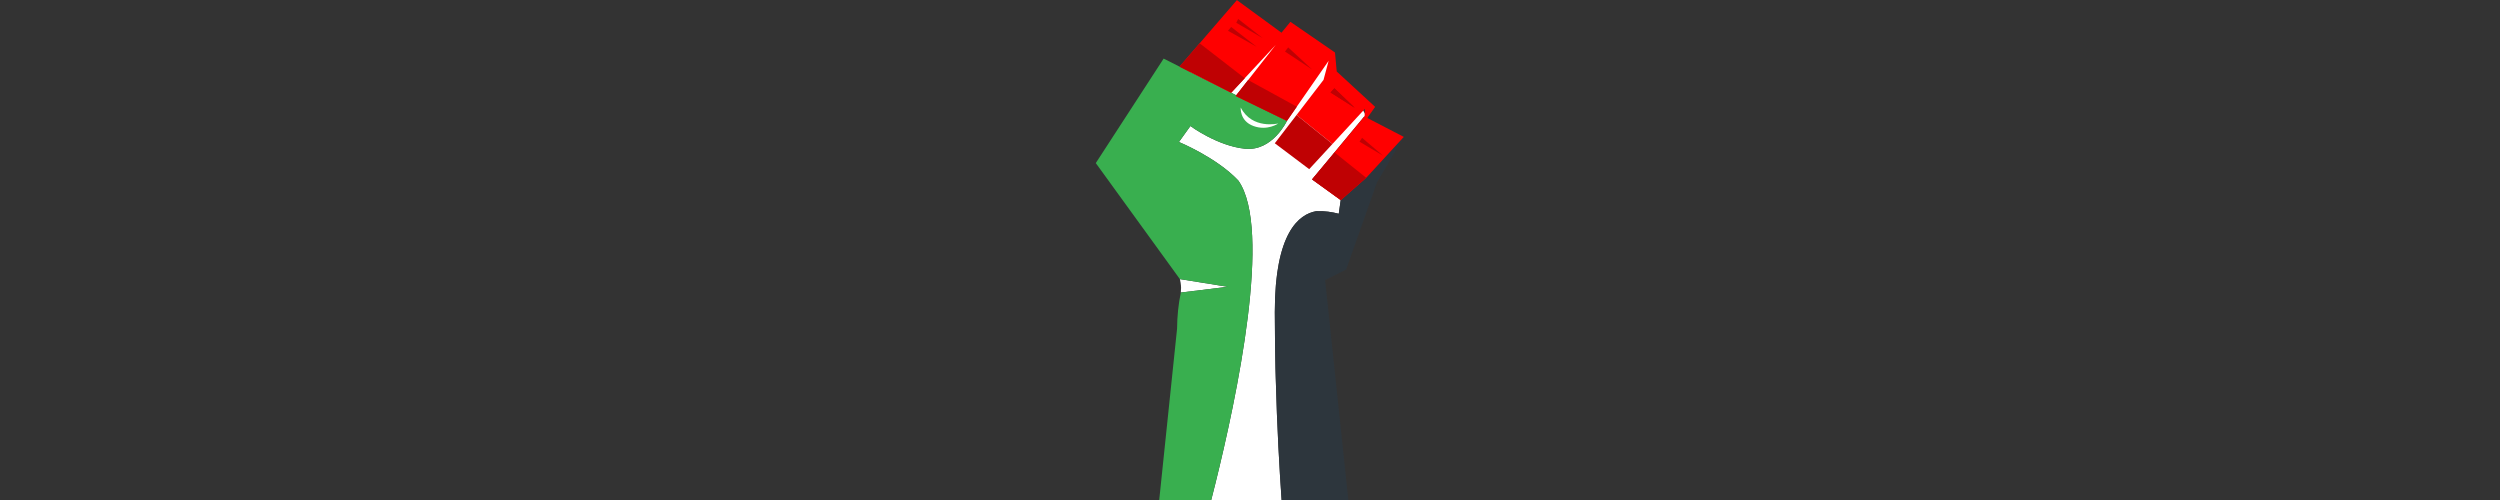 <svg xmlns="http://www.w3.org/2000/svg" xmlns:xlink="http://www.w3.org/1999/xlink" width="600" zoomAndPan="magnify" viewBox="0 0 450 90" height="120" preserveAspectRatio="xMidYMid meet" version="1.0"><rect x="0" y="0" width="450" height="90" fill="#333333" stroke="none"/><defs><clipPath id="46d4bad719"><path d="M 197.156 10 L 232 10 L 232 90 L 197.156 90 Z M 197.156 10 " clip-rule="nonzero"/></clipPath><clipPath id="ecd1404c1b"><path d="M 229 24 L 252.656 24 L 252.656 90 L 229 90 Z M 229 24 " clip-rule="nonzero"/></clipPath><clipPath id="6676801a21"><path d="M 212 0 L 252.656 0 L 252.656 37 L 212 37 Z M 212 0 " clip-rule="nonzero"/></clipPath></defs><path fill="#ffffff" d="M 214.152 12.922 C 215.211 11.246 216.113 10.27 216.227 10.547 C 217.652 14.02 222.832 6.059 230.223 6.668 C 232.93 6.891 236.363 7.109 239.164 9.656 C 240.129 10.535 239.625 12.008 240.355 13.199 C 241.496 15.047 243.641 16.527 243.641 16.527 C 243.641 16.527 244.828 18.992 246.109 21.234 L 245.574 20.957 L 236.172 32.293 L 241.332 35.973 L 240.977 38.477 C 239.793 38.164 238.414 37.949 236.918 38.012 C 233.848 38.547 229.465 41.828 229.465 56.18 C 229.465 58.125 229.477 60.043 229.508 61.926 L 229.582 66.254 L 229.629 67.945 C 229.863 76.957 230.32 84.773 230.691 90.047 L 218.008 90.047 L 218.75 87.117 C 222.645 71.43 229.047 41.133 222.891 32.492 C 218.984 28.348 212.207 25.559 212.207 25.559 L 214.27 22.684 C 214.27 22.684 219.086 26.25 224.074 26.77 C 229.062 27.285 231.645 21.766 231.645 21.766 Z M 214.152 12.922 " fill-opacity="1" fill-rule="evenodd"/><path fill="#ffffff" d="M 212.379 50.238 L 220.98 51.621 L 212.551 52.656 C 212.609 52.055 212.613 51.543 212.516 50.914 Z M 212.379 50.238 " fill-opacity="1" fill-rule="evenodd"/><g clip-path="url(#46d4bad719)"><path fill="#39af4f" d="M 211.875 59.141 C 211.891 56.98 212.098 54.809 212.551 52.656 L 220.98 51.621 L 212.379 50.238 L 197.242 29.355 L 209.457 10.547 L 231.645 21.766 C 231.645 21.766 229.062 27.285 224.074 26.77 C 219.086 26.25 214.27 22.684 214.27 22.684 L 212.207 25.559 C 212.207 25.559 218.984 28.348 222.891 32.492 C 229.047 41.133 222.645 71.43 218.75 87.117 L 218.008 90.047 L 208.656 90.047 Z M 220.789 33.086 L 220.785 33.074 C 220.789 33.078 220.789 33.082 220.789 33.086 L 220.793 33.086 C 220.793 33.09 220.789 33.09 220.785 33.09 C 220.789 33.09 220.793 33.086 220.789 33.086 Z M 220.789 33.086 " fill-opacity="1" fill-rule="evenodd"/></g><path fill="#2d363d" d="M 229.582 66.254 L 229.629 67.945 L 229.582 66.254 L 229.508 61.926 Z M 229.582 66.254 " fill-opacity="1" fill-rule="evenodd"/><g clip-path="url(#ecd1404c1b)"><path fill="#2d363d" d="M 236.988 38.008 C 238.457 37.957 239.812 38.168 240.977 38.477 L 241.332 35.973 C 244.855 33.137 248.656 29.297 252.684 24.641 L 247.867 32.809 L 242.309 48.516 L 238.523 50.414 L 242.707 90.047 L 230.691 90.047 C 230.32 84.773 229.863 76.957 229.629 67.945 L 229.582 66.254 L 229.508 61.926 C 229.477 60.043 229.465 58.125 229.465 56.18 C 229.465 41.867 233.824 38.562 236.895 38.016 C 236.898 38.012 236.906 38.012 236.918 38.012 Z M 236.988 38.008 " fill-opacity="1" fill-rule="evenodd"/></g><g clip-path="url(#6676801a21)"><path fill="#ff0000" d="M 238.234 14.379 L 239.152 10.949 L 231.645 21.762 L 222.414 17.277 L 229.637 8.074 L 221.609 16.703 L 212.32 11.984 L 222.641 0.02 L 230.668 5.887 L 232.273 3.93 L 240.301 9.453 L 240.609 12.867 L 247.523 19.234 L 246.109 21.234 L 252.684 24.641 L 245.918 32.004 L 241.332 36.031 L 236.176 32.289 L 245.574 20.957 L 245.625 20.984 L 245.691 19.578 L 235.656 30.449 L 239.844 25.91 L 233.383 20.695 Z M 238.234 14.379 " fill-opacity="1" fill-rule="evenodd"/></g><path fill="#bf0103" d="M 239.496 16.645 L 243.855 19.406 L 240.188 15.895 Z M 239.496 16.645 " fill-opacity="1" fill-rule="evenodd"/><path fill="#bf0103" d="M 236.172 32.293 L 241.332 36.031 L 245.918 32.004 L 240.242 27.457 Z M 236.172 32.293 " fill-opacity="1" fill-rule="evenodd"/><path fill="#bf0103" d="M 245.176 24.812 L 248.957 28.035 L 244.715 25.504 Z M 245.176 24.812 " fill-opacity="1" fill-rule="evenodd"/><path fill="#bf0103" d="M 233.422 19.203 L 224.664 14.406 L 222.414 17.277 L 231.645 21.762 Z M 233.422 19.203 " fill-opacity="1" fill-rule="evenodd"/><path fill="#bf0103" d="M 212.32 11.984 L 221.609 16.699 L 224.055 14.074 L 224.02 14.055 L 215.938 7.793 Z M 212.32 11.984 " fill-opacity="1" fill-rule="evenodd"/><path fill="#bf0103" d="M 231.871 8.531 L 231.301 9.281 L 236.172 12.5 Z M 231.871 8.531 " fill-opacity="1" fill-rule="evenodd"/><path fill="#bf0103" d="M 221.609 4.852 L 226.195 8.418 L 221.035 5.543 Z M 221.609 4.852 " fill-opacity="1" fill-rule="evenodd"/><path fill="#bf0103" d="M 222.871 3.414 L 222.527 4.102 L 227.285 6.863 Z M 222.871 3.414 " fill-opacity="1" fill-rule="evenodd"/><path fill="#bf0103" d="M 239.844 25.91 L 235.656 30.449 L 229.465 25.789 L 233.383 20.695 Z M 239.844 25.91 " fill-opacity="1" fill-rule="evenodd"/><path fill="#bf0103" d="M 239.496 16.645 L 243.855 19.406 L 240.188 15.895 Z M 239.496 16.645 " fill-opacity="1" fill-rule="evenodd"/><path fill="#ffffff" d="M 223.328 19.348 C 223.328 19.348 223.102 21.762 225.621 22.684 C 228.145 23.605 230.094 22.223 230.094 22.223 C 230.094 22.223 225.395 23.375 223.328 19.348 " fill-opacity="1" fill-rule="nonzero"/></svg>